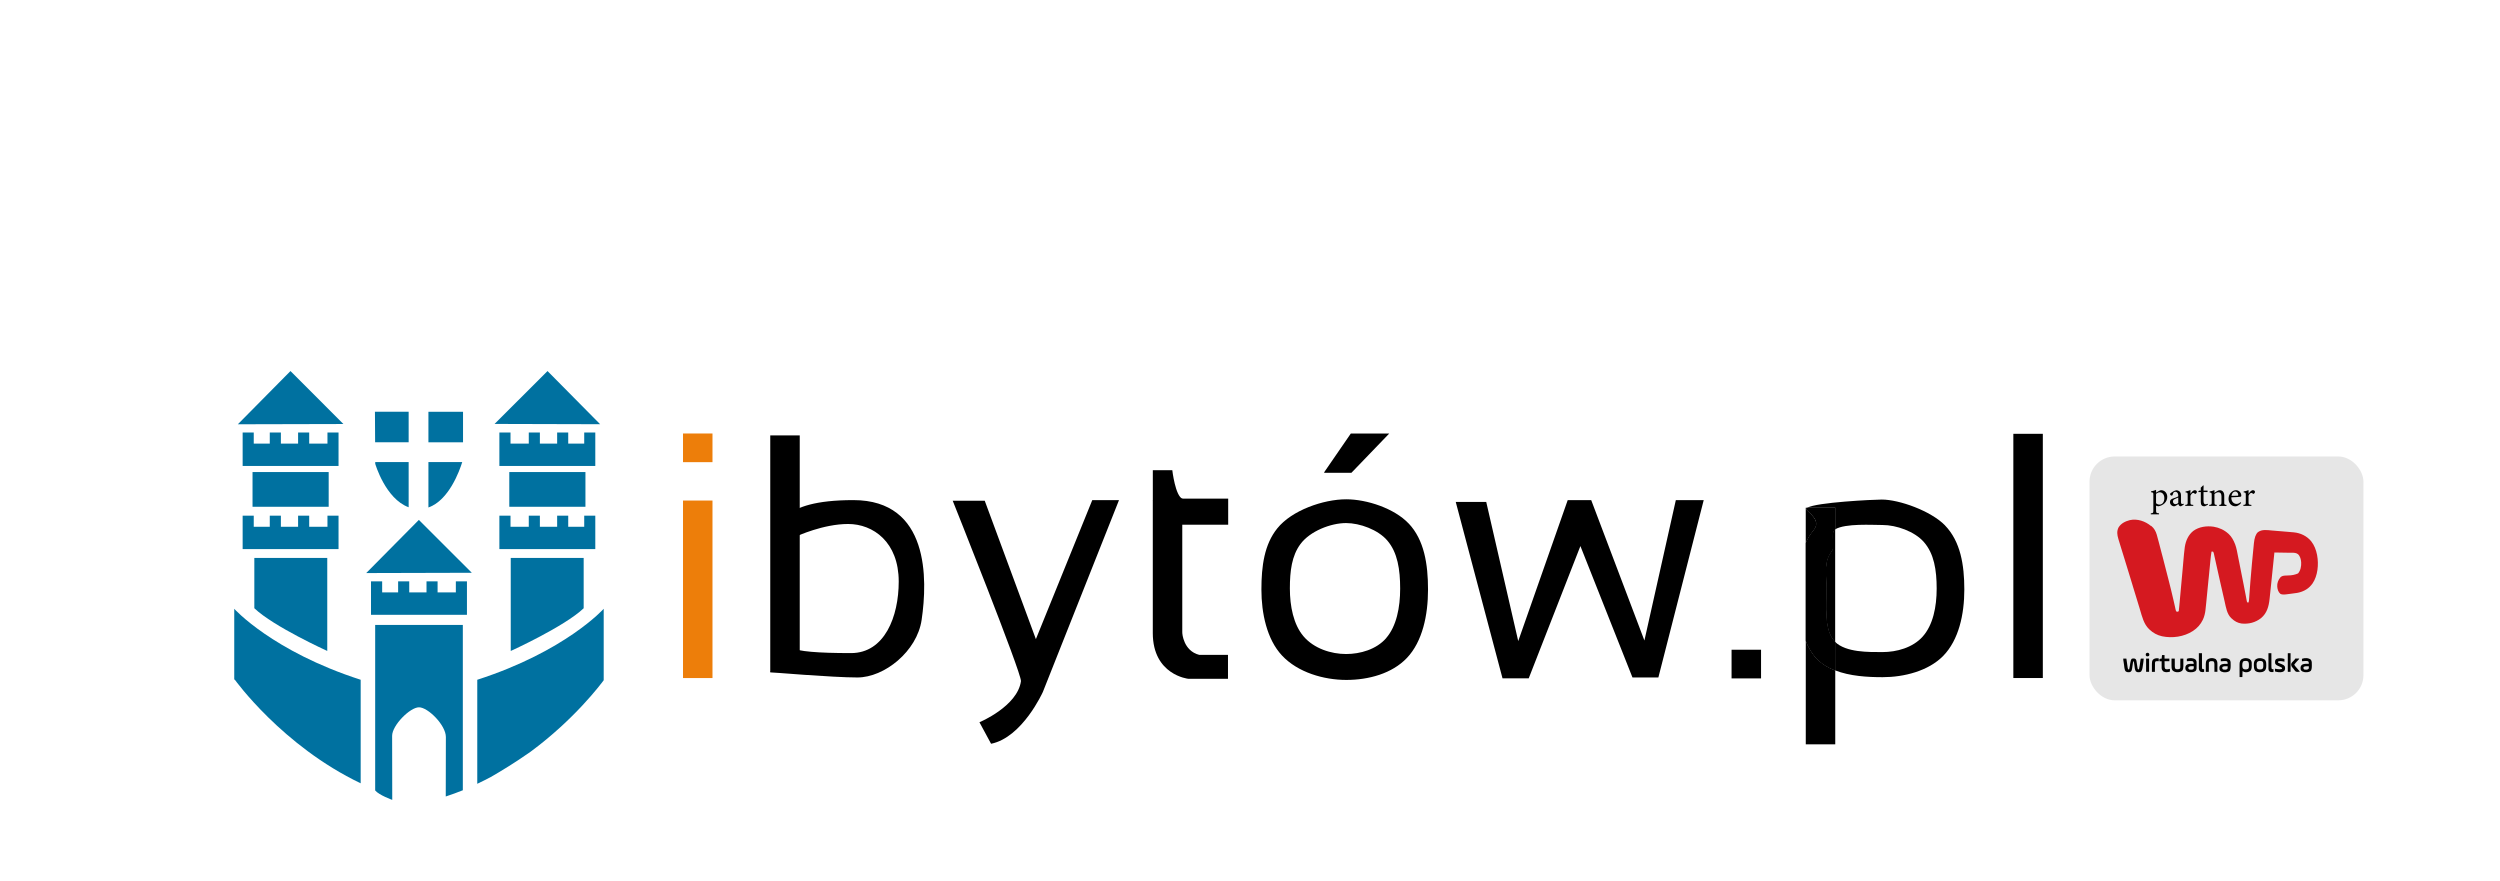 <?xml version="1.0" encoding="UTF-8"?>
<svg id="Warstwa_1" xmlns="http://www.w3.org/2000/svg" version="1.1" viewBox="0 0 862.47 303.83">
  <!-- Generator: Adobe Illustrator 29.5.1, SVG Export Plug-In . SVG Version: 2.1.0 Build 141)  -->
  <defs>
    <style>
      .st0 {
        fill: #0071a0;
      }

      .st1 {
        fill: #ec1c24;
      }

      .st2 {
        opacity: .1;
      }

      .st3 {
        fill: #ed7e0a;
      }
    </style>
  </defs>
  <g>
    <rect class="st3" x="235.63" y="172.68" width="10.17" height="61.24"/>
    <rect x="397.7" y="172.66" width="10.17" height="45.74"/>
    <rect x="399.03" y="172.02" width="24.68" height="9"/>
    <rect x="265.73" y="150.21" width="10.17" height="81.69"/>
    <rect x="694.58" y="149.66" width="10.17" height="84.25"/>
    <rect class="st3" x="235.63" y="149.55" width="10.17" height="9.89"/>
    <rect x="597.37" y="224.15" width="10.17" height="9.89"/>
    <path d="M274.95,184.97s9.01-4.2,17.65-4.2,17.45,6.22,17.45,19.86c0,12.04-4.84,24.68-16.45,24.68s-18.46-.6-20.25-1.81c-1.81-1.21-7.64,8.41-7.64,8.41,0,0,21.66,1.81,30.08,1.81,9.32,0,20.57-9.01,22.16-19.86,2.07-14.01,2.71-41.33-23.57-41.33s-24.86,9.83-24.86,9.83"/>
    <path d="M328.7,172.74h11.02l17.65,47.75,19.45-47.95h9.22l-26.27,66.19s-7.03,15.67-17.86,17.86l-4.01-7.42s13.11-5.47,14.32-14.17c.27-2.67-23.54-62.24-23.54-62.24"/>
    <path d="M401.27,183.06l-3.56-10.39v-10.46h6.72s1.04,9.01,3.56,9.89"/>
    <path d="M406,217.06l1.87,1.32s.34,6.16,5.88,7.55h9.89v8.24h-13.71s-12.23-1.29-12.23-15.78"/>
    <path d="M478.23,220.13c-3.4,3.92-8.97,5.5-13.85,5.5-5.12,0-11.07-1.86-14.69-6.12-3.46-4.06-4.7-10.41-4.7-16.48s.66-11.29,3.63-15.31c3.3-4.49,10.49-7.27,15.76-7.27,4.75,0,11.04,2.29,14.23,6.03,3.54,4.12,4.43,10.03,4.43,16.57s-1.27,12.98-4.84,17.09M485.95,180.59c-4.87-5.17-14.36-8.34-21.52-8.34-7.93,0-18.83,3.84-23.79,10.04-4.47,5.55-5.47,12.98-5.47,21.12s1.87,17.13,7.09,22.72c5.47,5.88,14.5,8.44,22.2,8.44s15.78-2.19,20.91-7.59c5.37-5.65,7.28-14.75,7.28-23.57s-1.32-17.16-6.68-22.82"/>
    <path d="M623.17,175.62l.38-.46h-.59v12.16c.73-1.55,1.63-3.02,2.74-4.37,3.02-3.64-2.52-6.5-2.53-7.33"/>
    <path d="M622.97,221.06v35.73h10.17v-25.48c-2.43-.94-4.65-2.29-6.43-4.15-1.59-1.65-2.81-3.77-3.74-6.1"/>
    <path d="M631.99,189.99c-2.95,3.91-1.91,7.33-1.91,13.05s-.87,14.03,2.57,17.97l.46.46v-38.87l-.06.04c-1.69,1.03,0,5.93-1.07,7.35"/>
    <path d="M671.04,181.28c-4.87-5.01-15.82-8.94-21.84-8.94-2.88,0-22.68.97-25.65,2.81h9.58v7.45c3.56-2.1,12.8-1.48,16.34-1.48,4.75,0,11.04,2.21,14.23,5.86,3.54,4.01,4.43,9.7,4.43,16.06s-1.27,12.6-4.84,16.59c-3.4,3.81-8.97,5.33-13.85,5.33s-12.52.15-16.34-3.49v9.8c5.08,2,11.18,2.35,16.38,2.35,7.35,0,15.78-2.11,20.91-7.35,5.37-5.5,7.28-14.32,7.28-22.87s-1.32-16.62-6.68-22.15"/>
    <path d="M632.65,221.02c-3.46-3.95-2.57-12.07-2.57-17.97s-1.04-9.14,1.91-13.05c1.07-1.41-.62-6.33,1.07-7.35l.06-.04v-7.45h-9.58l-.38.46c.04.83,5.58,3.68,2.53,7.33-1.12,1.35-2.01,2.8-2.74,4.37v33.76c.94,2.33,2.15,4.44,3.74,6.12,1.77,1.83,3.98,3.18,6.43,4.12v-9.83l-.46-.46h0Z"/>
    <path d="M633.14,175.13h-9.58l-.37.46c0,.65,3.45,2.53,3.45,5.09,0,.7-.27,1.45-.9,2.24-1.12,1.35-2.01,2.8-2.74,4.37v33.76c.93,2.33,2.15,4.44,3.74,6.1,1.77,1.86,3.98,3.18,6.43,4.12v-9.8l-.46-.46c-2.29-2.62-2.67-7.09-2.67-11.52,0-2.24.1-4.47.1-6.47,0-2.38-.18-4.35-.18-6.12,0-2.52.37-4.65,2.1-6.92.3-.41.38-1.07.38-1.86,0-.94-.13-2.04-.13-3.02,0-1.12.14-2.1.8-2.47l.06-.04v-7.45h-.03Z"/>
    <polygon points="456.97 162.71 466.01 149.57 479.26 149.57 466.21 163.12 456.77 163.12 456.97 162.71"/>
    <polygon points="502.21 173.15 512.73 173.15 523.77 221.17 540.84 172.54 548.95 172.54 567.3 220.97 578.14 172.54 587.76 172.54 572.12 233.71 563.18 233.71 545.22 188.38 527.39 234.02 518.35 234.02 502.21 173.15"/>
    <polygon class="st0" points="118.47 146.28 100.21 128.01 82.05 146.37 118.47 146.28"/>
    <polygon class="st0" points="116.79 156.93 116.79 153.04 116.79 149.21 112.97 149.21 112.97 153.04 106.67 153.04 106.67 149.21 102.84 149.21 102.84 153.04 96.9 153.04 96.9 149.21 93.07 149.21 93.07 153.04 87.54 153.04 87.54 149.21 83.71 149.21 83.71 153.04 83.71 156.93 83.71 160.75 116.79 160.75 116.79 156.93"/>
    <polygon class="st0" points="116.79 185.62 116.79 181.73 116.79 177.9 112.97 177.9 112.97 181.73 106.67 181.73 106.67 177.9 102.84 177.9 102.84 181.73 96.9 181.73 96.9 177.9 93.07 177.9 93.07 181.73 87.54 181.73 87.54 177.9 83.71 177.9 83.71 181.73 83.71 185.62 83.71 189.43 116.79 189.43 116.79 185.62"/>
    <rect class="st0" x="87.12" y="162.85" width="26.27" height="11.98"/>
    <path class="st0" d="M112.9,224.57v-32.09h-25.16v17.35c6.62,6.33,25.16,14.74,25.16,14.74"/>
    <path class="st0" d="M124.43,270.26v-35.75c-30.47-9.83-43.62-24.48-43.62-24.48v24.36l.24.15s16.33,22.79,43.38,35.69"/>
    <polygon class="st0" points="207.04 146.35 188.89 128.01 170.62 146.25 207.04 146.35"/>
    <polygon class="st0" points="205.37 156.93 205.37 153.04 205.37 149.21 201.55 149.21 201.55 153.04 196.03 153.04 196.03 149.21 192.21 149.21 192.21 153.04 186.25 153.04 186.25 149.21 182.42 149.21 182.42 153.04 176.12 153.04 176.12 149.21 172.28 149.21 172.28 153.04 172.28 156.93 172.28 160.75 205.37 160.75 205.37 156.93"/>
    <polygon class="st0" points="205.37 185.62 205.37 181.73 205.37 177.9 201.55 177.9 201.55 181.73 196.03 181.73 196.03 177.9 192.21 177.9 192.21 181.73 186.25 181.73 186.25 177.9 182.42 177.9 182.42 181.73 176.12 181.73 176.12 177.9 172.28 177.9 172.28 181.73 172.28 185.62 172.28 189.43 205.37 189.43 205.37 185.62"/>
    <rect class="st0" x="175.7" y="162.85" width="26.27" height="11.98"/>
    <path class="st0" d="M201.36,209.84v-17.35h-25.16v32.09s18.56-8.44,25.16-14.74"/>
    <path class="st0" d="M182.97,259.39c15.29-11.28,24.38-23.46,25.3-24.72v-24.64s-13.12,14.64-43.62,24.48v35.89c1.59-.75,3.12-1.53,4.65-2.33,3.4-1.95,8.34-4.94,13.68-8.69"/>
    <polygon class="st0" points="162.76 197.6 144.5 179.36 126.34 197.7 162.76 197.6"/>
    <polygon class="st0" points="161.09 208.29 161.09 204.37 161.09 200.56 157.26 200.56 157.26 204.37 150.96 204.37 150.96 200.56 147.14 200.56 147.14 204.37 141.18 204.37 141.18 200.56 137.35 200.56 137.35 204.37 131.84 204.37 131.84 200.56 127.99 200.56 127.99 204.37 127.99 208.29 127.99 212.1 161.09 212.1 161.09 208.29"/>
    <path class="st0" d="M159.65,215.6h-30.22v57.09c1.32,1.62,5.89,3.26,5.89,3.26,0,0-.04-17.44-.04-22.11,0-3.6,6.16-9.83,9.27-9.83s9.27,6.16,9.27,10.25-.04,16.59-.04,20.52c2.01-.66,3.98-1.39,5.89-2.15v-57.01h0v-.03h-.01Z"/>
    <path class="st0" d="M140.98,152.58v-10.53h-11.63c0-.15.04,5.51.06,10.53h11.57Z"/>
    <path class="st0" d="M140.98,174.99v-15.59h-11.53v.6s3.49,12.07,11.53,15"/>
    <rect class="st0" x="147.8" y="142.06" width="11.94" height="10.53"/>
    <path class="st0" d="M159.47,159.4h-11.67v15.68c7.05-2.47,10.72-12.6,11.67-15.68"/>
  </g>
  <g>
    <path d="M742.08,169.51c.56-.08,1.19-.29,1.74-.52v.96s1-.58,1.04-.6c.29-.16.54-.24.7-.24,1.32,0,2.12,1.1,2.12,2.29,0,1.82-1.44,2.97-3.01,3.26-.36,0-.68-.12-.85-.22v1.62c0,.89.1.96,1.02,1.04v.34h-2.84v-.34c.78-.08.88-.14.88-.95v-5.46c0-.72-.02-.77-.79-.88v-.32.02h-.01ZM743.82,173.61c.28.28.74.47,1.14.47,1.04,0,1.71-.88,1.71-2.22s-.75-2.03-1.61-2.03c-.42,0-.92.28-1.25.52v3.26h0Z"/>
    <path d="M752.36,174.67c-.18,0-.44-.1-.56-.23-.16-.16-.23-.32-.29-.54-.48.32-1.07.77-1.44.77-.85,0-1.46-.71-1.46-1.47,0-.59.32-.97.98-1.2.73-.25,1.63-.56,1.89-.78v-.24c0-.85-.43-1.34-1.06-1.34-.28,0-.44.13-.56.28-.13.17-.22.43-.32.78-.06.19-.17.28-.35.28-.23,0-.53-.24-.53-.53,0-.17.16-.31.4-.48.35-.25,1.04-.7,1.73-.84.36,0,.73.11,1.01.32.42.36.61.77.61,1.39v2.32c0,.55.2.72.42.72.14,0,.3-.06.43-.13l.12.34-1.02.6v-.02h0ZM751.49,171.63c-.26.13-.84.38-1.12.5-.46.2-.73.43-.73.88,0,.63.48.92.86.92.31,0,.74-.19.98-.43v-1.87h.01Z"/>
    <path d="M756.65,174.52h-2.76v-.34c.76-.07.83-.13.83-.91v-2.5c0-.79-.05-.83-.74-.91v-.3c.59-.1,1.13-.24,1.69-.49v1.32c.42-.62.92-1.28,1.52-1.28.44,0,.7.28.7.58,0,.28-.19.54-.41.66-.12.07-.22.06-.31-.02-.18-.18-.32-.3-.54-.3-.25,0-.7.37-.96.98v2.25c0,.79.06.85.98.92v.34h0Z"/>
    <path d="M760.94,174.51c-.2.11-.4.16-.52.16-.77,0-1.17-.47-1.17-1.43v-3.49h-.83l-.05-.14.32-.35h.55v-1.01c.23-.24.58-.55.8-.79l.18.02c-.02.5-.04,1.2-.04,1.78h1.37c.11.12.07.38-.07.49h-1.29v3.07c0,.97.38,1.15.7,1.15.29,0,.56-.11.73-.19l.11.31-.79.42h0Z"/>
    <path d="M765.61,174.52v-.34c.7-.07.77-.16.77-.97v-1.98c0-.84-.3-1.4-1.09-1.4-.49,0-.96.29-1.33.62v2.81c0,.83.07.85.78.92v.34h-2.59v-.34c.79-.08.86-.13.86-.92v-2.47c0-.78-.08-.82-.73-.92v-.31c.59-.1,1.17-.25,1.68-.48v.95c.24-.17.5-.35.82-.55.34-.22.65-.36,1-.36.96,0,1.56.71,1.56,1.87v2.28c0,.82.07.85.77.92v.34h-2.5Z"/>
    <path d="M773.16,173.51c-.77.96-1.61,1.16-1.99,1.16-1.46,0-2.35-1.2-2.35-2.58,0-.82.29-1.57.78-2.1.5-.56,1.16-.88,1.79-.88,1.04,0,1.83.9,1.83,1.86-.01.24-.05.35-.24.4-.24.05-1.77.16-3.2.2-.04,1.61.95,2.27,1.8,2.27.49,0,.95-.2,1.39-.61l.19.28h0ZM771.09,169.57c-.55,0-1.09.52-1.26,1.49.67,0,1.34,0,2.05-.04.22,0,.29-.06.29-.24.01-.64-.41-1.21-1.08-1.21h0Z"/>
    <path d="M776.7,174.52h-2.76v-.34c.76-.07.83-.13.83-.91v-2.5c0-.79-.05-.83-.74-.91v-.3c.59-.1,1.13-.24,1.69-.49v1.32c.42-.62.92-1.28,1.52-1.28.44,0,.7.28.7.58,0,.28-.19.54-.41.66-.12.07-.22.06-.31-.02-.18-.18-.32-.3-.54-.3-.25,0-.7.37-.96.98v2.25c0,.79.06.85.98.92v.34h0Z"/>
  </g>
  <g>
    <path class="st1" d="M742.11,181.41s.08.06.11.09c.89.69,1.5,1.81,1.81,2.88.02.06.03.11.05.17.19.65.36,1.3.53,1.95.04.13.07.27.11.4.09.36.19.71.28,1.07.1.37.2.74.29,1.12.15.59.31,1.17.46,1.76.15.55.29,1.11.44,1.66.7,2.65,1.37,5.3,2.04,7.96.04.16.08.32.12.48l.54,2.16c.01.05.03.1.04.15.31,1.25.61,2.5.89,3.75.01.06.03.12.04.18.13.57.26,1.15.39,1.72.05.21.09.42.14.63.03.14.06.29.09.43.02.09.04.17.06.26.02.07.03.15.05.23.06.2.13.35.25.52.24.07.38.09.62,0,.11-.07.18-.18.21-.32.03-.14.03-.22.02-.24-.02-.03,0-.09.01-.13.01-.14.03-.27.04-.41,0-.08.02-.17.03-.25.03-.27.05-.54.08-.81,0-.1.02-.21.03-.31.03-.28.05-.56.08-.84.03-.3.06-.6.08-.9.05-.51.09-1.03.14-1.54.07-.74.14-1.47.2-2.21.22-2.37.44-4.73.65-7.1.03-.35.06-.69.09-1.04,0-.05,0-.09.01-.14.02-.19.03-.37.05-.56.04-.49.09-.97.13-1.46.04-.41.07-.81.11-1.22.01-.15.03-.29.04-.44.07-.75.15-1.5.26-2.25.01-.07.02-.14.03-.2.33-2.09,1.23-4.13,2.93-5.46,1.98-1.44,4.6-1.79,6.99-1.44,1.91.31,3.65,1.11,5.08,2.4.05.04.09.08.14.12.99.93,1.68,2.2,2.16,3.45.02.06.04.11.07.17.48,1.31.7,2.72.97,4.08.05.24.1.48.14.72.09.46.18.92.28,1.38.07.37.15.75.22,1.12.45,2.26.9,4.53,1.35,6.79.03.14.05.28.08.42.17.87.34,1.75.51,2.62.06.32.12.63.18.95.03.15.06.29.08.44.04.2.08.39.11.59.01.06.02.11.03.17.01.05.02.1.03.16,0,.05.02.09.03.14.04.14.09.26.16.38.18.06.27.09.45,0,.14-.48.16-.98.19-1.47,0-.07,0-.15.02-.22.02-.24.04-.49.05-.73.01-.17.03-.35.04-.52.03-.37.05-.73.08-1.1.07-.96.14-1.92.22-2.88,0-.05,0-.09.01-.14.16-2.13.34-4.26.55-6.39.04-.41.08-.82.12-1.24.08-.87.17-1.74.25-2.61,0-.04,0-.09.01-.13,0-.09.02-.18.03-.27.03-.31.06-.61.09-.92.04-.41.08-.83.12-1.24.02-.15.03-.31.04-.46.19-1.95.65-3.25,1.4-3.9,1.43-1.06,3.21-.71,4.87-.57.17,0,.34.03.51.04.35.03.71.06,1.06.09.49.04.99.08,1.48.12,1.9.15,3.31.27,4.24.36.07,0,.15,0,.22.02,2.33.23,4.49,1.25,5.99,3.07,1.09,1.38,1.69,2.99,2.03,4.71l.03.18c.58,3.11.22,7.03-1.6,9.69-.14.19-.28.37-.43.54-.04.05-.08.1-.13.15-1.15,1.37-2.96,2.24-4.7,2.54-.07,0-.13.02-.19.03-.75.13-1.51.22-2.27.31-.24.03-.49.06-.73.09-.16.02-.32.04-.47.06-.07,0-.14.02-.22.03-.91.11-1.56.04-1.95-.19-.75-.65-1.01-1.57-1.08-2.52-.07-1.18.32-2.22,1.06-3.13.48-.53,1.09-.61,1.77-.65h.22c.23-.02.47-.03.7-.04,1.23,0,2.37-.23,3.43-.7.89-1.01,1.15-2.52,1.08-3.83-.08-1.02-.32-2.08-1.1-2.81-.61-.47-1.33-.49-2.07-.5h-1.3c-.39,0-.79,0-1.18-.02-.4,0-.81,0-1.21-.02-.79,0-1.58-.03-2.37-.04,0,.05-.01.1-.02.15-.33,3.16-.65,6.32-.98,9.48-.03.33-.07.65-.1.98-.12,1.12-.23,2.23-.35,3.35-.02.15-.03.31-.05.46-.04.42-.09.84-.13,1.26-.01.12-.03.25-.04.37-.27,2.52-.9,4.9-2.93,6.58-1.92,1.53-4.34,2.14-6.77,1.87-1.31-.19-2.39-.79-3.34-1.7-.04-.03-.08-.07-.12-.1-1.57-1.43-1.89-3.83-2.34-5.78-.04-.18-.08-.36-.12-.53-.48-2.09-.96-4.18-1.43-6.27-.01-.07-.03-.15-.05-.22-.34-1.53-.69-3.06-1.03-4.6-.14-.62-.28-1.24-.41-1.85-.1-.44-.19-.87-.29-1.31-.06-.27-.12-.54-.18-.8-.03-.12-.06-.25-.08-.37-.04-.17-.08-.34-.11-.51-.01-.05-.02-.1-.03-.15-.05-.23-.14-.44-.29-.63h-.51c-.17.99-.28,1.99-.38,3-.02.18-.03.35-.05.53-.04.38-.07.75-.11,1.13-.05.55-.11,1.09-.16,1.64-.09.89-.18,1.78-.26,2.67,0,.05-.01.11-.02.16-.01.11-.02.21-.03.32,0,.05,0,.11-.02.16,0,.05-.01.11-.02.16-.06.59-.12,1.18-.17,1.77,0,.05-.01.11-.02.16-.09.89-.17,1.77-.26,2.66-.05.54-.11,1.09-.16,1.63-.04.37-.07.75-.11,1.12-.02.21-.04.43-.06.64-.08.81-.16,1.62-.26,2.42,0,.06-.02.13-.02.19-.06.45-.13.89-.25,1.34-.01.07-.03.13-.05.2-.14.53-.3,1.03-.54,1.53-.02.04-.04.08-.06.13-.74,1.55-1.9,2.85-3.34,3.79-.04.03-.08.05-.12.08-3.06,1.98-7.07,2.54-10.61,1.79-1.64-.37-3.09-1.15-4.3-2.31-.05-.05-.11-.1-.16-.15-1.82-1.73-2.42-4.36-3.12-6.68-.07-.25-.15-.49-.22-.74-.01-.04-.03-.08-.04-.13-.03-.09-.05-.17-.08-.26-.04-.13-.08-.26-.12-.39-.25-.83-.51-1.66-.76-2.49-.34-1.11-.68-2.22-1.02-3.34-.01-.04-.03-.09-.04-.13-.07-.23-.14-.45-.21-.68-.03-.09-.06-.18-.08-.28-.01-.05-.03-.09-.04-.14-.52-1.72-1.05-3.45-1.58-5.17-.31-1.01-.62-2.01-.93-3.02-.02-.08-.05-.16-.07-.24-.1-.31-.19-.63-.29-.94-.32-1.06-.65-2.11-.98-3.16-.34-1.08-.68-2.17-1-3.26-.01-.05-.03-.1-.04-.15-.4-1.35-.56-2.55.07-3.86.87-1.43,2.33-2.14,3.9-2.55,2.6-.58,5.34.38,7.34,2.04v-.06h0Z"/>
    <path d="M732.54,227.21h1.03c.01.1.03.21.05.31.06.38.11.77.17,1.15.02.17.05.33.07.5.03.24.07.48.1.72.01.07.02.15.03.23.01.07.02.14.03.21,0,.06.02.12.03.18.03.16.08.28.16.42h.32c.12-.44.21-.87.27-1.32,0-.05.01-.1.02-.15.03-.2.05-.4.08-.6.11-.84.29-1.37.55-1.6.21-.08.37-.09.59-.09h.21c.27.03.44.12.62.33.12.19.15.36.19.58,0,.04.01.08.02.13.1.55.18,1.11.26,1.66.02.14.04.28.06.42.01.08.02.16.04.25.02.14.08.27.17.39.11-.02.21-.04.32-.06.11-.41.18-.82.24-1.24,0-.07.02-.14.03-.2.03-.21.06-.43.09-.64.04-.28.08-.57.12-.85,0-.07.02-.13.03-.2,0-.06.02-.12.03-.18,0-.05.01-.11.02-.16.01-.08.04-.14.09-.19h.97c-.03.73-.14,1.45-.25,2.17-.03.2-.06.39-.09.59-.02.13-.04.25-.06.38,0,.06-.02.12-.03.18-.07.43-.2.79-.47,1.14-.33.24-.78.28-1.17.23-.26-.06-.46-.14-.66-.33-.35-.6-.38-1.33-.47-2.01-.02-.16-.04-.31-.06-.47-.01-.1-.03-.19-.04-.29-.03-.25-.08-.47-.19-.69l-.13.06c-.03.08-.04.17-.05.27,0,.06-.02.12-.03.18,0,.06-.02.12-.03.19-.02.13-.04.27-.06.4-.03.21-.06.42-.09.63-.03.2-.06.4-.09.61,0,.06-.02.12-.03.19-.06.4-.13.79-.46,1.06-.32.23-.65.24-1.04.2-.34-.07-.63-.16-.84-.45-.33-.65-.36-1.51-.46-2.22-.03-.21-.06-.42-.09-.62-.02-.13-.04-.27-.06-.4,0-.06-.02-.12-.03-.19,0-.06-.02-.12-.03-.18,0-.05-.01-.1-.02-.15-.02-.16-.02-.31-.02-.47h.04Z"/>
    <path d="M776.22,227.47c.37.33.56.7.6,1.19,0,.23.01.45,0,.68v.43c0,.6-.05,1.1-.41,1.6-.48.42-1.03.58-1.66.55-.46-.05-.7-.13-1.1-.4-.02.68-.04,1.36-.06,2.06h-.96c0-.65-.01-1.3-.01-1.95v-2.12c0-.71,0-1.33.48-1.9.78-.71,2.28-.73,3.14-.14h-.02ZM773.78,228.3c-.19.4-.22.75-.22,1.19v.18c0,.36.04.62.22.94.34.33.65.34,1.1.33.27-.02.45-.08.7-.21.3-.37.27-.78.27-1.24v-.18c0-.39-.04-.68-.21-1.03-.34-.29-.72-.3-1.15-.28-.29.03-.49.09-.72.28v.02h.01Z"/>
    <path d="M781.36,227.6c.47.51.47,1.25.47,1.91v.19c0,.61-.07,1.15-.47,1.63-.54.5-1.14.6-1.86.59-.57-.04-1.15-.14-1.54-.59-.38-.6-.4-1.11-.41-1.8v-.25c0-.62.06-1.19.48-1.67.88-.78,2.44-.69,3.33,0h0ZM778.75,228.32c-.36.43-.25,1.26-.2,1.77.04.28.08.47.3.65.38.24.79.23,1.23.19.28-.08.45-.17.62-.41.12-.34.11-.67.11-1.04v-.22c0-.37,0-.66-.22-.97-.32-.3-.68-.27-1.09-.27-.3.02-.51.1-.74.29h0Z"/>
    <path d="M797.22,227.6c.39.52.33,1.16.33,1.77v.42c0,.84-.14,1.4-.41,1.69-.55.44-1.31.46-1.98.42-.52-.09-.94-.21-1.3-.61-.19-.27-.18-.5-.19-.82v-.25c.03-.35.14-.55.39-.8.69-.53,1.64-.41,2.46-.41,0-.09-.02-.18-.02-.27,0-.05,0-.1-.01-.15-.03-.17-.06-.27-.16-.41-.28-.17-.59-.15-.91-.14h-.16c-.37,0-.74.03-1.11.08v-.84c.92-.37,2.3-.35,3.08.32h-.01ZM794.78,230.04c-.14.17-.13.26-.12.49.04.17.12.3.24.41.23.08.42.08.66.08h.25c.28-.03.41-.11.63-.28.09-.18.07-.32.07-.52v-.37h-.89c-.31,0-.59.06-.85.21h.01v-.02h0Z"/>
    <path d="M769.22,227.6c.39.51.33,1.18.33,1.79v.39c0,.86-.14,1.43-.41,1.72-.56.43-1.31.46-1.98.42-.52-.09-.94-.21-1.3-.61-.19-.27-.18-.5-.19-.82v-.25c.03-.35.14-.55.39-.8.69-.53,1.64-.41,2.46-.41,0-.09-.02-.18-.02-.27,0-.05,0-.1-.01-.15-.03-.17-.06-.27-.16-.41-.28-.17-.59-.15-.91-.14h-.16c-.37,0-.74.03-1.11.08v-.84c.92-.37,2.3-.35,3.08.32v-.02h-.01ZM766.78,230.04c-.14.17-.13.26-.12.49.04.17.12.3.24.41.23.08.42.08.66.08h.25c.28-.03.41-.11.63-.28.09-.18.07-.32.07-.52v-.37h-.89c-.31,0-.59.06-.85.21h.01v-.02h0Z"/>
    <path d="M757.33,227.47c.3.28.45.58.47.98v1.97c0,.45-.12.8-.43,1.12-.72.44-1.61.46-2.41.28-.42-.12-.67-.33-.91-.68-.18-.45-.18-.85-.03-1.3.14-.31.3-.48.61-.63.68-.26,1.46-.2,2.18-.19-.01-.11-.03-.23-.05-.34,0-.06-.02-.13-.03-.19-.06-.21-.12-.26-.31-.37-.18-.06-.28-.07-.46-.07h-.48c-.36,0-.7.03-1.05.07v-.84c.85-.34,2.12-.35,2.89.19h.01ZM755.02,230.1c-.09.18-.08.31-.06.51.12.17.2.29.39.39.17,0,.33,0,.5.02h.14c.29,0,.48-.03.71-.21.14-.21.13-.41.13-.65v-.31c-.24,0-.48,0-.72-.02h-.21c-.33,0-.62.09-.87.28h-.01Z"/>
    <path d="M749.24,227.21h1.03v.29c0,.35,0,.71.01,1.06v1.33c0,.31.07.59.22.85.36.19.84.19,1.23.09.17-.06.29-.12.38-.27.06-.16.07-.29.07-.47v-1.75c0-.38.01-.75.02-1.13h1.03v2.66c0,.54-.05,1.07-.4,1.51-.51.46-1.14.54-1.8.53-.61-.04-1.08-.21-1.52-.63-.36-.47-.37-1.06-.36-1.62v-2.45h.09,0Z"/>
    <path d="M764.46,227.47c.41.41.52.93.52,1.49v2.81h-1.03v-.29c0-.35,0-.71-.01-1.06v-1.33c0-.31-.07-.59-.22-.85-.35-.2-.76-.16-1.16-.13-.27.1-.35.14-.51.39-.01.1-.02.21-.02.32v1.8c0,.39-.01.77-.02,1.16h-1.03c0-.45-.01-.91-.01-1.36v-1.34c0-.51.07-1.03.41-1.43.79-.76,2.26-.78,3.15-.18h-.07,0Z"/>
    <path d="M788.1,227.34v.96c-.11-.03-.23-.07-.35-.1-.36-.08-.7-.12-1.07-.12h-.14c-.24,0-.42.02-.63.15v.39s.09.04.14.06c.31.12.61.25.92.38.07.03.13.05.2.08.44.19.78.34,1.05.76.08.23.1.41.1.65v.23c-.04.34-.16.54-.4.78-.65.46-1.56.4-2.31.27-.41-.07-.67-.14-.78-.19v-.96l.46.09c.06,0,.12.02.18.03s.12.02.18.04c.27.04.53.04.79.04h.16c.23,0,.46-.05.67-.14.03-.1.03-.21,0-.32-.38-.32-.88-.49-1.33-.68-.4-.17-.71-.35-.97-.7-.14-.43-.16-.93.03-1.35.19-.31.43-.43.77-.52.81-.17,1.56-.09,2.34.17h-.01,0Z"/>
    <path d="M745.9,225.99h.84v1.22h1.67v.9h-1.67c0,.3.01.61.02.91v.9c0,.33.07.55.22.83.45.3,1.11.09,1.61,0v.96c-.73.21-1.51.32-2.21-.05-.36-.3-.58-.65-.64-1.12v-2.42h-.77v-.77l.24-.06s.09-.02.14-.04c.09-.02.22-.03.39-.03.04-.4.08-.81.13-1.22h.03Z"/>
    <path d="M758.62,225.35h1.03v.48c0,.52,0,1.05.01,1.57v2.86c0,.24.01.35.15.55.09.03.19.04.3.04.09,0,.19,0,.28.02v.9c-.33.17-.84.1-1.19,0-.38-.29-.53-.55-.61-1.02-.02-.18-.02-.37-.01-.55v-4.85h.04,0Z"/>
    <path d="M782.64,225.35h.96v.46c0,.5,0,1,.01,1.51v2.74c0,.27.05.5.15.76.19.02.38.04.58.06v.7c0,.13-.02.22-.07.27-.48.05-.92.07-1.32-.23-.28-.27-.35-.54-.36-.91v-5.35h.05,0Z"/>
    <path d="M789.26,225.35h.96v6.42h-.96v-6.42Z"/>
    <path d="M792.09,227.18h1.14c-.08.18-.17.32-.31.46-.03.04-.07.07-.11.11s-.07.08-.11.12c-.08.08-.15.16-.23.24-.04.04-.07.08-.11.12-.32.34-.61.69-.87,1.07.17.33.36.58.62.85.35.37.67.75.98,1.14.07.08.13.16.2.23.08.1.12.17.12.22-.7.09-1.17.07-1.42-.08-.24-.22-.43-.48-.61-.75-.15-.21-.32-.4-.49-.59-.34-.38-.47-.68-.46-1.19.06-.47.55-.85.85-1.18.08-.09.17-.19.25-.28.03-.04.07-.08.1-.12.07-.07.13-.16.18-.25s.14-.14.25-.15l.03.02h0Z"/>
    <path d="M744.74,227.15v.96c-.22,0-.45,0-.67-.02-.24.02-.36.06-.55.21-.06.19-.07.32-.08.52v.63c0,.23,0,.46-.01.7v.47c0,.39-.01.77-.02,1.16h-1.03v-2.72c0-.54.04-1.09.4-1.52.56-.48,1.29-.53,1.99-.39h-.03,0Z"/>
    <path d="M740.38,227.21h1.03v4.56h-1.03v-4.56Z"/>
    <path d="M741.21,225.28c.17.14.24.23.28.45.01.23,0,.36-.14.54-.25.18-.41.19-.71.16-.19-.1-.29-.17-.36-.38-.04-.23-.04-.36.05-.58.26-.3.52-.31.89-.2h-.01Z"/>
  </g>
  <rect class="st2" x="720.86" y="157.48" width="94.5" height="84.12" rx="8.68" ry="8.68"/>
</svg>